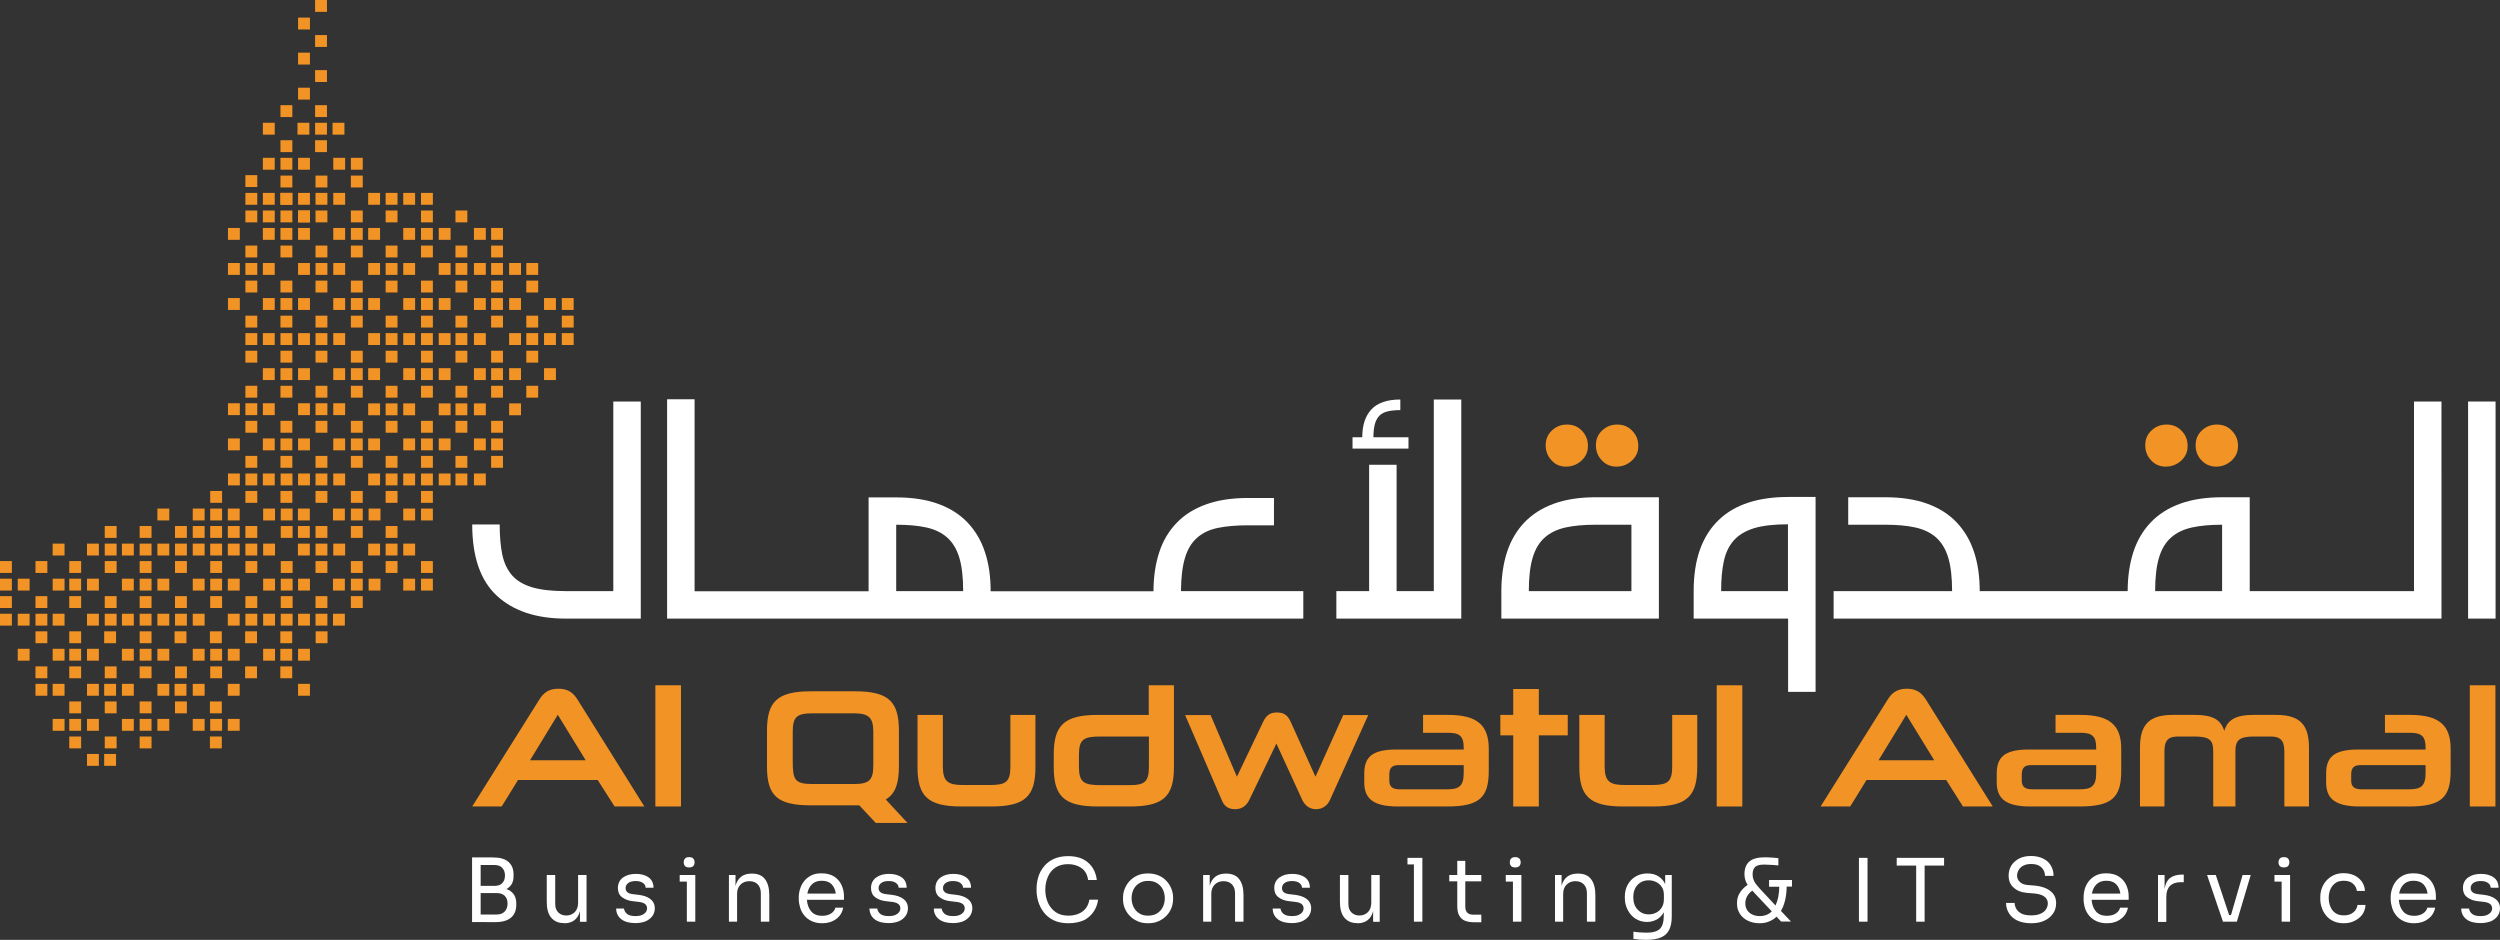 <svg xmlns="http://www.w3.org/2000/svg" xmlns:xlink="http://www.w3.org/1999/xlink" id="Layer_1" x="0px" y="0px" viewBox="0 0 174.71 65.68" style="enable-background:new 0 0 174.71 65.68;" xml:space="preserve"><rect x="0" y="0" width="174.71" height="65.68" fill="#333333" stroke="none"/><style type="text/css">	.st0{fill:#F29325;}	.st1{fill:#FFFFFF;}</style><g>	<g>		<rect x="22.02" y="4.9" class="st0" width="0.83" height="0.83"></rect>		<rect x="22.02" y="2.45" class="st0" width="0.83" height="0.83"></rect>		<rect x="22.02" class="st0" width="0.83" height="0.83"></rect>		<g>			<g>				<rect x="22.02" y="7.35" class="st0" width="0.83" height="0.83"></rect>				<rect x="19.6" y="7.35" class="st0" width="0.83" height="0.83"></rect>			</g>		</g>		<rect x="20.83" y="6.13" class="st0" width="0.83" height="0.83"></rect>		<rect x="20.83" y="3.68" class="st0" width="0.83" height="0.83"></rect>		<rect x="20.83" y="1.23" class="st0" width="0.83" height="0.83"></rect>		<g>			<g>				<rect x="22.02" y="8.58" class="st0" width="0.83" height="0.83"></rect>				<g>					<rect x="23.24" y="8.58" class="st0" width="0.83" height="0.83"></rect>					<rect x="20.79" y="8.58" class="st0" width="0.83" height="0.83"></rect>					<rect x="18.37" y="8.58" class="st0" width="0.83" height="0.83"></rect>				</g>			</g>		</g>		<g>			<g>				<rect x="22.02" y="9.8" class="st0" width="0.83" height="0.83"></rect>				<rect x="19.6" y="9.8" class="st0" width="0.83" height="0.83"></rect>			</g>		</g>		<g>			<g>				<rect x="19.6" y="11.03" class="st0" width="0.83" height="0.83"></rect>				<rect x="20.83" y="11.03" class="st0" width="0.83" height="0.83"></rect>				<rect x="18.37" y="11.03" class="st0" width="0.83" height="0.83"></rect>				<rect x="24.52" y="11.03" class="st0" width="0.83" height="0.83"></rect>				<rect x="23.29" y="11.03" class="st0" width="0.83" height="0.83"></rect>			</g>		</g>		<g>			<g>				<rect x="19.6" y="17.16" class="st0" width="0.83" height="0.83"></rect>				<rect x="22.05" y="17.16" class="st0" width="0.83" height="0.83"></rect>				<rect x="24.52" y="17.16" class="st0" width="0.83" height="0.83"></rect>				<rect x="26.95" y="17.16" class="st0" width="0.83" height="0.83"></rect>				<rect x="29.42" y="17.16" class="st0" width="0.83" height="0.83"></rect>				<rect x="31.83" y="17.16" class="st0" width="0.83" height="0.83"></rect>				<rect x="34.32" y="17.16" class="st0" width="0.83" height="0.83"></rect>				<rect x="17.15" y="17.16" class="st0" width="0.83" height="0.83"></rect>			</g>		</g>		<g>			<g>				<rect x="15.93" y="20.83" class="st0" width="0.83" height="0.83"></rect>				<rect x="18.37" y="20.83" class="st0" width="0.83" height="0.83"></rect>				<rect x="19.6" y="20.83" class="st0" width="0.83" height="0.83"></rect>				<rect x="20.83" y="20.83" class="st0" width="0.83" height="0.83"></rect>				<rect x="23.29" y="20.83" class="st0" width="0.83" height="0.83"></rect>				<rect x="24.52" y="20.83" class="st0" width="0.83" height="0.83"></rect>				<rect x="25.73" y="20.83" class="st0" width="0.83" height="0.83"></rect>				<rect x="28.18" y="20.83" class="st0" width="0.83" height="0.83"></rect>				<rect x="29.42" y="20.83" class="st0" width="0.83" height="0.83"></rect>				<rect x="30.66" y="20.83" class="st0" width="0.83" height="0.83"></rect>				<rect x="33.12" y="20.83" class="st0" width="0.83" height="0.83"></rect>				<rect x="34.32" y="20.83" class="st0" width="0.83" height="0.83"></rect>				<rect x="35.58" y="20.83" class="st0" width="0.83" height="0.83"></rect>				<rect x="38.02" y="20.83" class="st0" width="0.83" height="0.83"></rect>				<rect x="39.26" y="20.83" class="st0" width="0.83" height="0.83"></rect>			</g>		</g>		<g>			<g>				<rect x="18.37" y="23.28" class="st0" width="0.83" height="0.83"></rect>				<rect x="17.15" y="23.28" class="st0" width="0.83" height="0.83"></rect>				<rect x="19.6" y="23.28" class="st0" width="0.83" height="0.83"></rect>				<rect x="20.83" y="23.28" class="st0" width="0.83" height="0.83"></rect>				<rect x="23.29" y="23.28" class="st0" width="0.83" height="0.83"></rect>				<rect x="22.05" y="23.28" class="st0" width="0.83" height="0.83"></rect>				<rect x="25.73" y="23.28" class="st0" width="0.83" height="0.83"></rect>				<rect x="28.18" y="23.28" class="st0" width="0.83" height="0.83"></rect>				<rect x="26.95" y="23.28" class="st0" width="0.83" height="0.83"></rect>				<rect x="29.42" y="23.28" class="st0" width="0.83" height="0.83"></rect>				<rect x="30.66" y="23.28" class="st0" width="0.83" height="0.83"></rect>				<rect x="33.12" y="23.28" class="st0" width="0.83" height="0.83"></rect>				<rect x="31.83" y="23.28" class="st0" width="0.83" height="0.83"></rect>				<rect x="35.58" y="23.28" class="st0" width="0.83" height="0.83"></rect>				<rect x="38.02" y="23.28" class="st0" width="0.83" height="0.83"></rect>				<rect x="36.78" y="23.28" class="st0" width="0.83" height="0.83"></rect>				<rect x="39.26" y="23.28" class="st0" width="0.83" height="0.83"></rect>			</g>		</g>		<g>			<g>				<rect x="18.37" y="28.18" class="st0" width="0.83" height="0.83"></rect>				<rect x="17.15" y="28.18" class="st0" width="0.83" height="0.83"></rect>				<rect x="15.93" y="28.18" class="st0" width="0.83" height="0.83"></rect>				<rect x="20.83" y="28.18" class="st0" width="0.83" height="0.83"></rect>				<rect x="23.29" y="28.18" class="st0" width="0.83" height="0.83"></rect>				<rect x="22.05" y="28.18" class="st0" width="0.83" height="0.83"></rect>				<rect x="25.73" y="28.19" class="st0" width="0.83" height="0.83"></rect>				<rect x="28.18" y="28.19" class="st0" width="0.83" height="0.83"></rect>				<rect x="26.95" y="28.19" class="st0" width="0.83" height="0.83"></rect>				<rect x="30.66" y="28.19" class="st0" width="0.83" height="0.83"></rect>				<rect x="33.12" y="28.19" class="st0" width="0.83" height="0.83"></rect>				<rect x="31.83" y="28.19" class="st0" width="0.83" height="0.83"></rect>				<rect x="35.58" y="28.19" class="st0" width="0.83" height="0.83"></rect>			</g>		</g>		<g>			<g>				<rect x="13.47" y="35.54" class="st0" width="0.83" height="0.83"></rect>				<rect x="11" y="35.54" class="st0" width="0.83" height="0.83"></rect>				<rect x="15.92" y="35.54" class="st0" width="0.83" height="0.83"></rect>				<rect x="14.69" y="35.54" class="st0" width="0.83" height="0.83"></rect>				<rect x="18.39" y="35.54" class="st0" width="0.83" height="0.83"></rect>				<rect x="20.82" y="35.54" class="st0" width="0.83" height="0.83"></rect>				<rect x="19.62" y="35.54" class="st0" width="0.83" height="0.83"></rect>				<rect x="23.27" y="35.54" class="st0" width="0.83" height="0.83"></rect>				<rect x="25.76" y="35.54" class="st0" width="0.83" height="0.83"></rect>				<rect x="24.52" y="35.54" class="st0" width="0.83" height="0.83"></rect>				<rect x="29.42" y="35.54" class="st0" width="0.83" height="0.83"></rect>				<rect x="28.18" y="35.54" class="st0" width="0.83" height="0.83"></rect>			</g>		</g>		<g>			<g>				<rect x="29.42" y="39.21" class="st0" width="0.83" height="0.83"></rect>				<rect x="26.95" y="39.21" class="st0" width="0.83" height="0.83"></rect>				<rect x="24.52" y="39.21" class="st0" width="0.83" height="0.83"></rect>				<rect x="22.05" y="39.21" class="st0" width="0.83" height="0.83"></rect>				<rect x="19.62" y="39.21" class="st0" width="0.83" height="0.83"></rect>				<rect x="17.15" y="39.21" class="st0" width="0.83" height="0.83"></rect>				<rect x="14.69" y="39.21" class="st0" width="0.83" height="0.83"></rect>				<rect x="12.23" y="39.21" class="st0" width="0.83" height="0.83"></rect>				<rect x="9.76" y="39.21" class="st0" width="0.83" height="0.83"></rect>				<rect x="7.32" y="39.21" class="st0" width="0.83" height="0.83"></rect>				<rect x="4.84" y="39.21" class="st0" width="0.83" height="0.83"></rect>				<rect x="2.48" y="39.21" class="st0" width="0.83" height="0.83"></rect>				<rect y="39.21" class="st0" width="0.83" height="0.83"></rect>			</g>		</g>		<g>			<g>				<rect x="24.52" y="41.66" class="st0" width="0.83" height="0.83"></rect>				<rect x="22.05" y="41.66" class="st0" width="0.83" height="0.83"></rect>				<rect x="19.62" y="41.66" class="st0" width="0.83" height="0.83"></rect>				<rect y="41.66" class="st0" width="0.83" height="0.83"></rect>				<rect x="2.48" y="41.66" class="st0" width="0.83" height="0.83"></rect>				<rect x="4.84" y="41.66" class="st0" width="0.83" height="0.83"></rect>				<rect x="7.32" y="41.66" class="st0" width="0.83" height="0.83"></rect>				<rect x="9.76" y="41.66" class="st0" width="0.83" height="0.83"></rect>				<rect x="12.23" y="41.66" class="st0" width="0.83" height="0.83"></rect>				<rect x="14.69" y="41.66" class="st0" width="0.83" height="0.83"></rect>				<rect x="17.15" y="41.66" class="st0" width="0.83" height="0.83"></rect>			</g>		</g>		<g>			<g>				<rect x="6.08" y="52.69" class="st0" width="0.83" height="0.83"></rect>				<rect x="7.28" y="52.69" class="st0" width="0.83" height="0.83"></rect>			</g>		</g>		<g>			<g>				<rect x="4.84" y="51.47" class="st0" width="0.83" height="0.83"></rect>				<rect x="7.32" y="51.47" class="st0" width="0.83" height="0.83"></rect>				<rect x="9.76" y="51.47" class="st0" width="0.83" height="0.83"></rect>				<rect x="14.67" y="51.47" class="st0" width="0.83" height="0.83"></rect>			</g>		</g>		<g>			<g>				<rect x="3.68" y="50.24" class="st0" width="0.83" height="0.83"></rect>				<rect x="4.84" y="50.24" class="st0" width="0.83" height="0.83"></rect>				<rect x="6.08" y="50.24" class="st0" width="0.83" height="0.83"></rect>				<rect x="8.52" y="50.24" class="st0" width="0.83" height="0.83"></rect>				<rect x="9.76" y="50.24" class="st0" width="0.83" height="0.83"></rect>				<rect x="11" y="50.24" class="st0" width="0.83" height="0.83"></rect>				<rect x="13.47" y="50.24" class="st0" width="0.83" height="0.83"></rect>				<rect x="14.69" y="50.24" class="st0" width="0.83" height="0.83"></rect>				<rect x="15.92" y="50.24" class="st0" width="0.83" height="0.83"></rect>			</g>		</g>		<g>			<g>				<rect x="4.84" y="49.02" class="st0" width="0.83" height="0.83"></rect>				<rect x="7.32" y="49.02" class="st0" width="0.83" height="0.83"></rect>				<rect x="9.76" y="49.02" class="st0" width="0.83" height="0.83"></rect>				<rect x="12.23" y="49.02" class="st0" width="0.83" height="0.83"></rect>				<rect x="14.67" y="49.02" class="st0" width="0.83" height="0.83"></rect>			</g>		</g>		<g>			<g>				<rect x="2.48" y="47.79" class="st0" width="0.83" height="0.83"></rect>				<rect x="3.68" y="47.79" class="st0" width="0.83" height="0.83"></rect>				<rect x="6.08" y="47.79" class="st0" width="0.83" height="0.83"></rect>				<rect x="7.28" y="47.79" class="st0" width="0.83" height="0.83"></rect>				<rect x="8.52" y="47.79" class="st0" width="0.83" height="0.83"></rect>				<rect x="11" y="47.79" class="st0" width="0.83" height="0.83"></rect>				<rect x="12.2" y="47.79" class="st0" width="0.83" height="0.83"></rect>				<rect x="13.47" y="47.79" class="st0" width="0.83" height="0.83"></rect>				<rect x="15.92" y="47.79" class="st0" width="0.83" height="0.83"></rect>				<rect x="20.83" y="47.79" class="st0" width="0.83" height="0.83"></rect>			</g>		</g>		<g>			<g>				<rect x="2.48" y="46.57" class="st0" width="0.83" height="0.83"></rect>				<rect x="4.84" y="46.57" class="st0" width="0.83" height="0.83"></rect>				<rect x="7.32" y="46.57" class="st0" width="0.83" height="0.83"></rect>				<rect x="9.76" y="46.57" class="st0" width="0.83" height="0.83"></rect>				<rect x="12.23" y="46.57" class="st0" width="0.83" height="0.83"></rect>				<rect x="14.69" y="46.57" class="st0" width="0.83" height="0.83"></rect>				<rect x="17.13" y="46.57" class="st0" width="0.83" height="0.83"></rect>				<rect x="19.59" y="46.57" class="st0" width="0.83" height="0.83"></rect>			</g>		</g>		<g>			<g>				<rect x="1.24" y="45.34" class="st0" width="0.83" height="0.83"></rect>				<rect x="3.68" y="45.34" class="st0" width="0.83" height="0.83"></rect>				<rect x="4.84" y="45.34" class="st0" width="0.83" height="0.83"></rect>				<rect x="6.08" y="45.34" class="st0" width="0.83" height="0.83"></rect>				<rect x="8.52" y="45.34" class="st0" width="0.83" height="0.83"></rect>				<rect x="9.76" y="45.34" class="st0" width="0.83" height="0.83"></rect>				<rect x="11" y="45.34" class="st0" width="0.83" height="0.83"></rect>				<rect x="13.47" y="45.34" class="st0" width="0.83" height="0.83"></rect>				<rect x="14.69" y="45.34" class="st0" width="0.83" height="0.83"></rect>				<rect x="15.92" y="45.34" class="st0" width="0.83" height="0.83"></rect>				<rect x="18.39" y="45.34" class="st0" width="0.83" height="0.83"></rect>				<rect x="19.59" y="45.34" class="st0" width="0.83" height="0.83"></rect>				<rect x="20.83" y="45.34" class="st0" width="0.83" height="0.83"></rect>			</g>		</g>		<g>			<g>				<rect x="22.06" y="44.12" class="st0" width="0.83" height="0.83"></rect>				<rect x="2.48" y="44.12" class="st0" width="0.83" height="0.83"></rect>				<rect x="4.84" y="44.12" class="st0" width="0.83" height="0.83"></rect>				<rect x="7.28" y="44.12" class="st0" width="0.83" height="0.83"></rect>				<rect x="9.76" y="44.12" class="st0" width="0.83" height="0.83"></rect>				<rect x="12.2" y="44.12" class="st0" width="0.83" height="0.83"></rect>				<rect x="14.67" y="44.12" class="st0" width="0.83" height="0.83"></rect>				<rect x="17.13" y="44.12" class="st0" width="0.83" height="0.83"></rect>				<rect x="19.59" y="44.12" class="st0" width="0.83" height="0.83"></rect>			</g>		</g>		<g>			<g>				<rect y="42.89" class="st0" width="0.83" height="0.83"></rect>				<rect x="1.24" y="42.89" class="st0" width="0.83" height="0.83"></rect>				<rect x="2.48" y="42.89" class="st0" width="0.83" height="0.83"></rect>				<rect x="3.68" y="42.89" class="st0" width="0.83" height="0.83"></rect>				<rect x="6.08" y="42.89" class="st0" width="0.83" height="0.83"></rect>				<rect x="7.32" y="42.89" class="st0" width="0.83" height="0.83"></rect>				<rect x="8.52" y="42.89" class="st0" width="0.83" height="0.83"></rect>				<rect x="9.76" y="42.89" class="st0" width="0.83" height="0.83"></rect>				<rect x="11" y="42.89" class="st0" width="0.83" height="0.83"></rect>				<rect x="12.23" y="42.89" class="st0" width="0.83" height="0.83"></rect>				<rect x="13.47" y="42.89" class="st0" width="0.83" height="0.83"></rect>				<rect x="15.92" y="42.89" class="st0" width="0.83" height="0.83"></rect>				<rect x="18.39" y="42.89" class="st0" width="0.83" height="0.83"></rect>				<rect x="17.15" y="42.89" class="st0" width="0.83" height="0.83"></rect>				<rect x="19.62" y="42.89" class="st0" width="0.83" height="0.83"></rect>				<rect x="20.83" y="42.89" class="st0" width="0.83" height="0.83"></rect>				<rect x="22.05" y="42.89" class="st0" width="0.83" height="0.83"></rect>				<rect x="23.27" y="42.89" class="st0" width="0.83" height="0.83"></rect>			</g>		</g>		<g>			<g>				<rect y="40.44" class="st0" width="0.83" height="0.83"></rect>				<rect x="1.24" y="40.44" class="st0" width="0.83" height="0.83"></rect>				<rect x="3.68" y="40.44" class="st0" width="0.83" height="0.83"></rect>				<rect x="4.84" y="40.44" class="st0" width="0.83" height="0.83"></rect>				<rect x="6.08" y="40.44" class="st0" width="0.83" height="0.83"></rect>				<rect x="8.52" y="40.44" class="st0" width="0.83" height="0.83"></rect>				<rect x="9.76" y="40.44" class="st0" width="0.83" height="0.83"></rect>				<rect x="11" y="40.44" class="st0" width="0.83" height="0.83"></rect>				<rect x="13.47" y="40.44" class="st0" width="0.83" height="0.83"></rect>				<rect x="14.69" y="40.44" class="st0" width="0.83" height="0.83"></rect>				<rect x="15.92" y="40.44" class="st0" width="0.83" height="0.83"></rect>				<rect x="18.39" y="40.44" class="st0" width="0.83" height="0.83"></rect>				<rect x="19.62" y="40.44" class="st0" width="0.83" height="0.83"></rect>				<rect x="20.83" y="40.44" class="st0" width="0.83" height="0.83"></rect>				<rect x="23.27" y="40.44" class="st0" width="0.83" height="0.83"></rect>				<rect x="24.52" y="40.44" class="st0" width="0.83" height="0.83"></rect>				<rect x="25.76" y="40.44" class="st0" width="0.83" height="0.83"></rect>				<rect x="28.18" y="40.44" class="st0" width="0.83" height="0.83"></rect>				<rect x="29.42" y="40.44" class="st0" width="0.83" height="0.83"></rect>			</g>		</g>		<g>			<g>				<rect x="15.92" y="37.99" class="st0" width="0.83" height="0.83"></rect>				<rect x="17.15" y="37.99" class="st0" width="0.83" height="0.83"></rect>				<rect x="18.39" y="37.99" class="st0" width="0.83" height="0.83"></rect>				<rect x="20.82" y="37.99" class="st0" width="0.83" height="0.83"></rect>				<rect x="22.05" y="37.99" class="st0" width="0.83" height="0.83"></rect>				<rect x="23.29" y="37.99" class="st0" width="0.83" height="0.83"></rect>				<rect x="25.73" y="37.99" class="st0" width="0.83" height="0.83"></rect>				<rect x="26.95" y="37.99" class="st0" width="0.83" height="0.83"></rect>				<rect x="28.18" y="37.99" class="st0" width="0.83" height="0.83"></rect>				<rect x="14.69" y="37.99" class="st0" width="0.83" height="0.83"></rect>				<rect x="13.47" y="37.99" class="st0" width="0.83" height="0.83"></rect>				<rect x="12.23" y="37.99" class="st0" width="0.83" height="0.83"></rect>				<rect x="11" y="37.99" class="st0" width="0.83" height="0.83"></rect>				<rect x="9.76" y="37.99" class="st0" width="0.83" height="0.83"></rect>				<rect x="8.52" y="37.99" class="st0" width="0.83" height="0.83"></rect>				<rect x="7.32" y="37.99" class="st0" width="0.83" height="0.83"></rect>				<rect x="6.08" y="37.99" class="st0" width="0.83" height="0.83"></rect>				<rect x="3.68" y="37.99" class="st0" width="0.83" height="0.83"></rect>			</g>		</g>		<g>			<g>				<rect x="13.47" y="36.76" class="st0" width="0.83" height="0.83"></rect>				<rect x="12.23" y="36.76" class="st0" width="0.83" height="0.83"></rect>				<rect x="9.76" y="36.76" class="st0" width="0.83" height="0.83"></rect>				<rect x="7.32" y="36.76" class="st0" width="0.83" height="0.83"></rect>				<rect x="15.92" y="36.76" class="st0" width="0.83" height="0.83"></rect>				<rect x="14.69" y="36.76" class="st0" width="0.83" height="0.83"></rect>				<rect x="17.15" y="36.76" class="st0" width="0.83" height="0.83"></rect>				<rect x="20.82" y="36.76" class="st0" width="0.83" height="0.83"></rect>				<rect x="19.62" y="36.76" class="st0" width="0.83" height="0.83"></rect>				<rect x="22.05" y="36.76" class="st0" width="0.83" height="0.83"></rect>				<rect x="26.95" y="36.76" class="st0" width="0.83" height="0.83"></rect>				<rect x="24.52" y="36.76" class="st0" width="0.83" height="0.83"></rect>			</g>		</g>		<g>			<g>				<rect x="18.37" y="30.64" class="st0" width="0.83" height="0.83"></rect>				<rect x="15.93" y="30.64" class="st0" width="0.83" height="0.83"></rect>				<rect x="20.83" y="30.64" class="st0" width="0.83" height="0.83"></rect>				<rect x="19.6" y="30.64" class="st0" width="0.83" height="0.83"></rect>				<rect x="23.29" y="30.64" class="st0" width="0.83" height="0.83"></rect>				<rect x="25.73" y="30.64" class="st0" width="0.83" height="0.83"></rect>				<rect x="24.52" y="30.64" class="st0" width="0.83" height="0.83"></rect>				<rect x="28.18" y="30.64" class="st0" width="0.83" height="0.83"></rect>				<rect x="30.66" y="30.64" class="st0" width="0.83" height="0.83"></rect>				<rect x="29.42" y="30.64" class="st0" width="0.83" height="0.83"></rect>				<rect x="33.12" y="30.64" class="st0" width="0.83" height="0.83"></rect>				<rect x="34.32" y="30.64" class="st0" width="0.83" height="0.83"></rect>			</g>		</g>		<g>			<g>				<rect x="17.15" y="19.61" class="st0" width="0.83" height="0.83"></rect>				<rect x="19.6" y="19.61" class="st0" width="0.83" height="0.83"></rect>				<rect x="22.05" y="19.61" class="st0" width="0.83" height="0.83"></rect>				<rect x="24.52" y="19.61" class="st0" width="0.83" height="0.83"></rect>				<rect x="26.95" y="19.61" class="st0" width="0.83" height="0.83"></rect>				<rect x="29.42" y="19.61" class="st0" width="0.83" height="0.83"></rect>				<rect x="31.83" y="19.61" class="st0" width="0.83" height="0.83"></rect>				<rect x="34.32" y="19.61" class="st0" width="0.83" height="0.83"></rect>				<rect x="36.78" y="19.61" class="st0" width="0.83" height="0.83"></rect>			</g>		</g>		<g>			<g>				<rect x="39.26" y="22.06" class="st0" width="0.83" height="0.83"></rect>				<rect x="19.6" y="22.06" class="st0" width="0.83" height="0.83"></rect>				<rect x="17.15" y="22.06" class="st0" width="0.83" height="0.83"></rect>				<rect x="22.05" y="22.06" class="st0" width="0.83" height="0.83"></rect>				<rect x="24.52" y="22.06" class="st0" width="0.83" height="0.83"></rect>				<rect x="26.95" y="22.06" class="st0" width="0.83" height="0.83"></rect>				<rect x="29.42" y="22.06" class="st0" width="0.83" height="0.83"></rect>				<rect x="31.83" y="22.06" class="st0" width="0.83" height="0.83"></rect>				<rect x="34.32" y="22.06" class="st0" width="0.83" height="0.83"></rect>				<rect x="36.78" y="22.06" class="st0" width="0.83" height="0.83"></rect>			</g>		</g>		<g>			<g>				<rect x="19.6" y="24.51" class="st0" width="0.83" height="0.83"></rect>				<rect x="17.15" y="24.51" class="st0" width="0.83" height="0.83"></rect>				<rect x="22.05" y="24.51" class="st0" width="0.83" height="0.83"></rect>				<rect x="24.52" y="24.51" class="st0" width="0.83" height="0.83"></rect>				<rect x="26.95" y="24.51" class="st0" width="0.83" height="0.83"></rect>				<rect x="29.42" y="24.51" class="st0" width="0.83" height="0.83"></rect>				<rect x="31.83" y="24.51" class="st0" width="0.83" height="0.83"></rect>				<rect x="34.32" y="24.51" class="st0" width="0.83" height="0.83"></rect>				<rect x="36.78" y="24.51" class="st0" width="0.83" height="0.83"></rect>			</g>		</g>		<g>			<g>				<rect x="18.37" y="25.73" class="st0" width="0.83" height="0.83"></rect>				<rect x="19.6" y="25.73" class="st0" width="0.83" height="0.83"></rect>				<rect x="20.83" y="25.73" class="st0" width="0.83" height="0.83"></rect>				<rect x="23.29" y="25.73" class="st0" width="0.83" height="0.83"></rect>				<rect x="25.73" y="25.73" class="st0" width="0.83" height="0.83"></rect>				<rect x="28.18" y="25.73" class="st0" width="0.83" height="0.83"></rect>				<rect x="29.42" y="25.73" class="st0" width="0.83" height="0.83"></rect>				<rect x="30.66" y="25.73" class="st0" width="0.83" height="0.83"></rect>				<rect x="33.12" y="25.73" class="st0" width="0.83" height="0.83"></rect>				<rect x="35.58" y="25.73" class="st0" width="0.83" height="0.83"></rect>				<rect x="38.02" y="25.73" class="st0" width="0.83" height="0.83"></rect>				<rect x="24.52" y="25.73" class="st0" width="0.83" height="0.83"></rect>				<rect x="34.32" y="25.73" class="st0" width="0.83" height="0.83"></rect>			</g>		</g>		<g>			<g>				<rect x="19.6" y="29.41" class="st0" width="0.83" height="0.83"></rect>				<rect x="17.15" y="29.41" class="st0" width="0.83" height="0.83"></rect>				<rect x="22.05" y="29.41" class="st0" width="0.83" height="0.83"></rect>				<rect x="24.52" y="29.41" class="st0" width="0.83" height="0.83"></rect>				<rect x="26.95" y="29.41" class="st0" width="0.83" height="0.83"></rect>				<rect x="29.42" y="29.41" class="st0" width="0.83" height="0.83"></rect>				<rect x="31.83" y="29.41" class="st0" width="0.83" height="0.83"></rect>				<rect x="34.32" y="29.41" class="st0" width="0.83" height="0.83"></rect>			</g>		</g>		<g>			<g>				<rect x="19.6" y="31.86" class="st0" width="0.83" height="0.83"></rect>				<rect x="17.15" y="31.86" class="st0" width="0.83" height="0.83"></rect>				<rect x="22.05" y="31.86" class="st0" width="0.83" height="0.83"></rect>				<rect x="24.52" y="31.86" class="st0" width="0.83" height="0.83"></rect>				<rect x="26.95" y="31.86" class="st0" width="0.83" height="0.83"></rect>				<rect x="29.42" y="31.86" class="st0" width="0.83" height="0.83"></rect>				<rect x="31.83" y="31.86" class="st0" width="0.83" height="0.83"></rect>				<rect x="34.32" y="31.86" class="st0" width="0.83" height="0.83"></rect>			</g>		</g>		<g>			<g>				<rect x="19.6" y="34.31" class="st0" width="0.83" height="0.83"></rect>				<rect x="17.15" y="34.31" class="st0" width="0.83" height="0.83"></rect>				<rect x="14.69" y="34.31" class="st0" width="0.83" height="0.83"></rect>				<rect x="22.05" y="34.31" class="st0" width="0.83" height="0.83"></rect>				<rect x="24.52" y="34.31" class="st0" width="0.83" height="0.83"></rect>				<rect x="26.95" y="34.31" class="st0" width="0.83" height="0.83"></rect>				<rect x="29.42" y="34.31" class="st0" width="0.83" height="0.83"></rect>			</g>		</g>		<g>			<g>				<rect x="18.37" y="33.09" class="st0" width="0.83" height="0.83"></rect>				<rect x="17.15" y="33.09" class="st0" width="0.83" height="0.83"></rect>				<rect x="15.93" y="33.09" class="st0" width="0.83" height="0.83"></rect>				<rect x="20.83" y="33.09" class="st0" width="0.83" height="0.83"></rect>				<rect x="19.61" y="33.09" class="st0" width="0.83" height="0.83"></rect>				<rect x="23.29" y="33.09" class="st0" width="0.83" height="0.83"></rect>				<rect x="22.05" y="33.09" class="st0" width="0.83" height="0.83"></rect>				<rect x="25.73" y="33.09" class="st0" width="0.83" height="0.83"></rect>				<rect x="28.18" y="33.09" class="st0" width="0.83" height="0.83"></rect>				<rect x="26.95" y="33.09" class="st0" width="0.83" height="0.83"></rect>				<rect x="30.66" y="33.09" class="st0" width="0.83" height="0.83"></rect>				<rect x="33.12" y="33.09" class="st0" width="0.83" height="0.83"></rect>				<rect x="31.83" y="33.09" class="st0" width="0.83" height="0.83"></rect>				<rect x="29.42" y="33.09" class="st0" width="0.83" height="0.83"></rect>			</g>		</g>		<g>			<g>				<rect x="19.6" y="26.96" class="st0" width="0.83" height="0.83"></rect>				<rect x="17.15" y="26.96" class="st0" width="0.83" height="0.83"></rect>				<rect x="22.05" y="26.96" class="st0" width="0.83" height="0.83"></rect>				<rect x="24.52" y="26.96" class="st0" width="0.83" height="0.83"></rect>				<rect x="26.95" y="26.96" class="st0" width="0.83" height="0.83"></rect>				<rect x="29.42" y="26.96" class="st0" width="0.83" height="0.83"></rect>				<rect x="31.83" y="26.96" class="st0" width="0.83" height="0.83"></rect>				<rect x="34.32" y="26.96" class="st0" width="0.83" height="0.83"></rect>				<rect x="36.78" y="26.96" class="st0" width="0.83" height="0.83"></rect>			</g>		</g>		<g>			<g>				<rect x="15.93" y="18.38" class="st0" width="0.83" height="0.83"></rect>				<rect x="17.15" y="18.38" class="st0" width="0.83" height="0.83"></rect>				<rect x="18.37" y="18.38" class="st0" width="0.83" height="0.83"></rect>				<rect x="20.83" y="18.38" class="st0" width="0.83" height="0.83"></rect>				<rect x="22.05" y="18.38" class="st0" width="0.83" height="0.83"></rect>				<rect x="23.29" y="18.38" class="st0" width="0.83" height="0.83"></rect>				<rect x="25.73" y="18.38" class="st0" width="0.83" height="0.83"></rect>				<rect x="26.95" y="18.38" class="st0" width="0.83" height="0.83"></rect>				<rect x="28.18" y="18.38" class="st0" width="0.83" height="0.83"></rect>				<rect x="30.66" y="18.38" class="st0" width="0.83" height="0.83"></rect>				<rect x="31.83" y="18.38" class="st0" width="0.83" height="0.83"></rect>				<rect x="33.12" y="18.38" class="st0" width="0.83" height="0.83"></rect>				<rect x="34.32" y="18.38" class="st0" width="0.83" height="0.83"></rect>				<rect x="35.58" y="18.38" class="st0" width="0.83" height="0.83"></rect>				<rect x="36.78" y="18.38" class="st0" width="0.83" height="0.83"></rect>			</g>		</g>		<g>			<g>				<rect x="19.6" y="15.93" class="st0" width="0.83" height="0.83"></rect>				<rect x="18.37" y="15.93" class="st0" width="0.83" height="0.83"></rect>				<rect x="20.83" y="15.93" class="st0" width="0.83" height="0.83"></rect>				<rect x="23.29" y="15.93" class="st0" width="0.83" height="0.83"></rect>				<rect x="24.52" y="15.93" class="st0" width="0.83" height="0.83"></rect>				<rect x="25.73" y="15.93" class="st0" width="0.83" height="0.83"></rect>				<rect x="28.18" y="15.93" class="st0" width="0.83" height="0.83"></rect>				<rect x="29.42" y="15.93" class="st0" width="0.83" height="0.83"></rect>				<rect x="30.66" y="15.93" class="st0" width="0.83" height="0.83"></rect>				<rect x="33.12" y="15.93" class="st0" width="0.83" height="0.83"></rect>				<rect x="34.32" y="15.93" class="st0" width="0.83" height="0.83"></rect>				<rect x="15.93" y="15.93" class="st0" width="0.83" height="0.83"></rect>			</g>		</g>		<g>			<g>				<rect x="19.6" y="14.71" class="st0" width="0.83" height="0.83"></rect>				<rect x="20.83" y="14.71" class="st0" width="0.83" height="0.83"></rect>				<rect x="18.37" y="14.71" class="st0" width="0.83" height="0.83"></rect>				<rect x="20.83" y="14.71" class="st0" width="0.83" height="0.83"></rect>				<rect x="26.95" y="14.71" class="st0" width="0.83" height="0.83"></rect>				<rect x="24.52" y="14.71" class="st0" width="0.83" height="0.83"></rect>				<rect x="22.05" y="14.71" class="st0" width="0.83" height="0.83"></rect>				<rect x="29.42" y="14.71" class="st0" width="0.83" height="0.83"></rect>				<rect x="31.83" y="14.71" class="st0" width="0.83" height="0.83"></rect>				<rect x="17.15" y="14.71" class="st0" width="0.83" height="0.83"></rect>			</g>		</g>		<g>			<g>				<rect x="19.6" y="13.48" class="st0" width="0.83" height="0.83"></rect>				<rect x="20.83" y="13.48" class="st0" width="0.83" height="0.83"></rect>				<rect x="22.05" y="13.48" class="st0" width="0.83" height="0.83"></rect>				<rect x="23.29" y="13.48" class="st0" width="0.83" height="0.83"></rect>				<rect x="19.6" y="13.48" class="st0" width="0.83" height="0.83"></rect>				<rect x="26.95" y="13.48" class="st0" width="0.83" height="0.83"></rect>				<rect x="28.18" y="13.48" class="st0" width="0.83" height="0.83"></rect>				<rect x="29.42" y="13.48" class="st0" width="0.83" height="0.83"></rect>				<rect x="25.73" y="13.48" class="st0" width="0.83" height="0.83"></rect>				<rect x="17.15" y="13.48" class="st0" width="0.83" height="0.83"></rect>				<rect x="18.37" y="13.48" class="st0" width="0.83" height="0.83"></rect>			</g>		</g>		<g>			<g>				<rect x="19.6" y="12.27" class="st0" width="0.83" height="0.83"></rect>				<rect x="24.52" y="12.27" class="st0" width="0.83" height="0.83"></rect>				<rect x="22.05" y="12.27" class="st0" width="0.83" height="0.83"></rect>				<g>					<g>						<rect x="17.15" y="12.24" class="st0" width="0.83" height="0.83"></rect>					</g>				</g>			</g>		</g>	</g>	<path class="st0" d="M109.44,32.61c0.41,0,0.77-0.14,1.07-0.41c0.3-0.27,0.46-0.61,0.46-1.01c0.01-0.41-0.12-0.76-0.39-1.06   c-0.27-0.3-0.61-0.45-1.03-0.46c-0.42-0.01-0.77,0.12-1.07,0.39c-0.3,0.27-0.46,0.61-0.46,1.03c-0.01,0.41,0.12,0.77,0.4,1.07   C108.68,32.46,109.02,32.61,109.44,32.61z"></path>	<path class="st0" d="M112.96,32.61c0.41,0,0.77-0.14,1.07-0.41c0.3-0.27,0.46-0.61,0.46-1.01c0.01-0.41-0.12-0.76-0.4-1.06   c-0.27-0.3-0.61-0.45-1.03-0.46c-0.42-0.01-0.77,0.12-1.07,0.39c-0.3,0.27-0.46,0.61-0.46,1.03c-0.01,0.41,0.12,0.77,0.4,1.07   C112.2,32.46,112.55,32.61,112.96,32.61z"></path>	<path class="st0" d="M154.87,32.61c0.41,0,0.77-0.14,1.07-0.41c0.3-0.27,0.46-0.61,0.46-1.01c0.01-0.41-0.12-0.76-0.4-1.06   c-0.27-0.3-0.61-0.45-1.03-0.46c-0.41-0.01-0.77,0.12-1.07,0.39c-0.3,0.27-0.46,0.61-0.46,1.03c-0.01,0.41,0.12,0.77,0.4,1.07   C154.12,32.46,154.46,32.61,154.87,32.61z"></path>	<path class="st0" d="M151.35,32.61c0.41,0,0.77-0.14,1.07-0.41c0.3-0.27,0.46-0.61,0.46-1.01c0.01-0.41-0.12-0.76-0.4-1.06   c-0.27-0.3-0.61-0.45-1.03-0.46c-0.41-0.01-0.77,0.12-1.07,0.39c-0.3,0.27-0.46,0.61-0.46,1.03c-0.01,0.41,0.12,0.77,0.4,1.07   C150.59,32.46,150.93,32.61,151.35,32.61z"></path>	<g>		<path class="st1" d="M42.85,41.31h-3.32c-0.96,0-1.75-0.09-2.35-0.27c-0.6-0.18-1.07-0.46-1.4-0.84    c-0.33-0.38-0.56-0.87-0.68-1.45s-0.18-1.29-0.18-2.1h-1.92c0,2.27,0.58,3.93,1.73,4.99c1.15,1.06,2.75,1.59,4.8,1.59h5.25V28.06    h-1.92V41.31z"></path>		<path class="st1" d="M82.81,38.99c0.18-0.6,0.46-1.07,0.85-1.41c0.38-0.34,0.87-0.57,1.46-0.69c0.59-0.12,1.29-0.18,2.1-0.18h1.81    V34.8h-1.81c-1.13,0-2.11,0.15-2.94,0.45c-0.83,0.3-1.52,0.73-2.06,1.3c-0.54,0.56-0.95,1.25-1.21,2.05    c-0.26,0.8-0.4,1.71-0.4,2.72h-7.94h0h-3.44c0-1.02-0.13-1.94-0.4-2.74c-0.26-0.8-0.67-1.49-1.21-2.06    c-0.54-0.57-1.23-1.01-2.06-1.31c-0.83-0.3-1.81-0.45-2.94-0.45h-1.92v6.56H56.8h0h-8.26V27.9h-1.92v15.33H56.8h-2.12h16.81h1.18    h18.41v-1.92h-8.55C82.54,40.36,82.63,39.59,82.81,38.99z M62.63,41.31v-4.64c0.81,0,1.51,0.06,2.1,0.19    c0.59,0.13,1.07,0.36,1.46,0.7c0.38,0.34,0.67,0.81,0.85,1.41c0.18,0.6,0.27,1.38,0.27,2.34H62.63z"></path>		<path class="st1" d="M98.42,30.56h-2.44c0-0.39,0.04-0.71,0.11-0.96c0.08-0.25,0.19-0.44,0.34-0.58c0.15-0.13,0.34-0.23,0.58-0.28    c0.23-0.05,0.52-0.08,0.85-0.08v-0.74c-0.92,0-1.59,0.23-2.02,0.69c-0.43,0.46-0.64,1.11-0.64,1.95h-0.68v0.79h3.91V30.56z"></path>		<polygon class="st1" points="100.2,41.31 97.6,41.31 97.6,32.48 95.68,32.48 95.68,41.31 93.39,41.31 93.39,43.23 102.12,43.23     102.12,27.92 100.2,27.92   "></polygon>		<path class="st1" d="M108.59,35.2c-0.83,0.3-1.51,0.74-2.06,1.31c-0.54,0.57-0.95,1.26-1.21,2.06c-0.26,0.8-0.4,1.72-0.4,2.74    v1.92h11.01v-8.48h-4.41C110.4,34.75,109.42,34.9,108.59,35.2z M114.01,41.31h-7.17c0-0.96,0.09-1.74,0.27-2.34    c0.18-0.6,0.46-1.07,0.85-1.41c0.38-0.34,0.87-0.57,1.46-0.7c0.59-0.13,1.29-0.19,2.1-0.19h2.49V41.31z"></path>		<path class="st1" d="M122.2,35.12c-0.81,0.26-1.51,0.66-2.08,1.21c-0.57,0.54-1.01,1.23-1.31,2.05c-0.3,0.83-0.45,1.8-0.45,2.93    v1.92h6.6v5.12h1.92V34.73h-1.92C123.93,34.73,123.01,34.86,122.2,35.12z M124.96,41.31h-4.68c0-0.81,0.06-1.51,0.19-2.1    c0.13-0.59,0.36-1.07,0.7-1.45c0.34-0.38,0.81-0.66,1.42-0.85c0.61-0.18,1.4-0.27,2.36-0.27V41.31z"></path>		<path class="st1" d="M168.7,41.31h-9.22h0h-2.26v-6.56h-1.92c-1.13,0-2.11,0.15-2.94,0.45c-0.83,0.3-1.52,0.74-2.06,1.31    c-0.54,0.57-0.95,1.26-1.21,2.06c-0.26,0.8-0.4,1.72-0.4,2.74h-2.98h-5.46h-1.9c0-1.02-0.13-1.94-0.4-2.74    c-0.26-0.8-0.67-1.49-1.21-2.06c-0.54-0.57-1.23-1.01-2.06-1.31c-0.83-0.3-1.81-0.45-2.94-0.45h-2.58v1.92h2.58    c0.81,0,1.52,0.06,2.1,0.19c0.59,0.13,1.07,0.36,1.46,0.7c0.38,0.34,0.67,0.81,0.85,1.41c0.18,0.6,0.27,1.38,0.27,2.34h-8.28v1.92    h12.1h5.46h13.77h0h11.15V28.06h-1.92V41.31z M155.29,41.31h-4.68c0-0.96,0.09-1.74,0.27-2.34c0.18-0.6,0.46-1.07,0.85-1.41    c0.38-0.34,0.87-0.57,1.46-0.7c0.59-0.13,1.29-0.19,2.1-0.19V41.31z"></path>		<rect x="172.48" y="28.06" class="st1" width="1.92" height="15.17"></rect>	</g>	<g>		<g>			<g>				<g>					<path class="st1" d="M32.99,64.43v-4.51h1.45c0.49,0,0.85,0.1,1.09,0.31c0.24,0.21,0.36,0.5,0.36,0.89v0.09       c0,0.23-0.04,0.42-0.13,0.57c-0.09,0.15-0.21,0.26-0.37,0.35c0.21,0.07,0.38,0.19,0.5,0.35c0.12,0.16,0.19,0.38,0.19,0.65v0.09       c0,0.39-0.12,0.69-0.36,0.9c-0.24,0.21-0.6,0.32-1.09,0.32H32.99z M34.55,60.45h-0.96v1.46h0.96c0.25,0,0.44-0.07,0.56-0.2       c0.12-0.14,0.18-0.31,0.18-0.52c0-0.22-0.06-0.39-0.18-0.53C34.99,60.52,34.8,60.45,34.55,60.45z M34.71,62.41h-1.12v1.5h1.12       c0.24,0,0.43-0.07,0.56-0.21c0.13-0.14,0.2-0.32,0.2-0.55c0-0.23-0.06-0.41-0.2-0.55C35.14,62.48,34.96,62.41,34.71,62.41z"></path>				</g>			</g>			<g>				<g>					<path class="st1" d="M39.41,64.51c-0.39,0-0.68-0.13-0.89-0.38c-0.21-0.25-0.31-0.62-0.31-1.09v-1.89h0.59v2.01       c0,0.26,0.07,0.46,0.21,0.6c0.14,0.14,0.33,0.22,0.56,0.22c0.24,0,0.44-0.08,0.6-0.24c0.15-0.16,0.23-0.37,0.23-0.64v-1.95       h0.59v3.27h-0.46v-0.75c-0.07,0.28-0.2,0.49-0.38,0.63c-0.18,0.14-0.41,0.22-0.7,0.22H39.41z"></path>				</g>			</g>			<g>				<g>					<path class="st1" d="M44.41,64.51c-0.43,0-0.76-0.09-0.99-0.27c-0.23-0.18-0.36-0.43-0.36-0.75h0.55       c0.01,0.13,0.07,0.25,0.19,0.36c0.12,0.11,0.32,0.17,0.61,0.17c0.26,0,0.46-0.05,0.6-0.16c0.14-0.1,0.21-0.23,0.21-0.38       c0-0.13-0.05-0.24-0.15-0.31c-0.1-0.08-0.27-0.13-0.49-0.15l-0.35-0.04c-0.31-0.03-0.56-0.13-0.76-0.28       c-0.2-0.15-0.29-0.37-0.29-0.64c0-0.31,0.12-0.56,0.35-0.73c0.23-0.17,0.53-0.26,0.9-0.26c0.37,0,0.66,0.08,0.89,0.24       c0.23,0.16,0.35,0.41,0.35,0.73h-0.55c0-0.13-0.06-0.24-0.18-0.33c-0.12-0.09-0.29-0.14-0.52-0.14c-0.23,0-0.4,0.05-0.52,0.14       c-0.12,0.09-0.18,0.21-0.18,0.35c0,0.12,0.04,0.22,0.12,0.29c0.08,0.07,0.22,0.12,0.41,0.14l0.35,0.04       c0.35,0.04,0.63,0.13,0.84,0.29c0.21,0.16,0.32,0.38,0.32,0.66c0,0.2-0.06,0.38-0.17,0.54c-0.12,0.16-0.28,0.28-0.48,0.37       C44.91,64.46,44.68,64.51,44.41,64.51z"></path>				</g>			</g>			<g>				<g>					<path class="st1" d="M48,64.41v-2.8h-0.5v-0.46h1.09v3.26H48z M48.16,60.62c-0.13,0-0.23-0.03-0.29-0.1       c-0.06-0.07-0.09-0.16-0.09-0.26c0-0.11,0.03-0.19,0.09-0.26c0.06-0.07,0.16-0.1,0.29-0.1c0.13,0,0.23,0.03,0.29,0.1       c0.06,0.07,0.09,0.16,0.09,0.26c0,0.11-0.03,0.19-0.09,0.26C48.39,60.59,48.29,60.62,48.16,60.62z"></path>				</g>			</g>			<g>				<g>					<path class="st1" d="M50.94,64.41v-3.26h0.46v0.76c0.07-0.28,0.21-0.49,0.39-0.64c0.19-0.15,0.44-0.22,0.74-0.22h0.02       c0.41,0,0.72,0.13,0.91,0.39c0.2,0.26,0.3,0.63,0.3,1.11v1.86h-0.59v-1.99c0-0.25-0.07-0.46-0.21-0.61       c-0.14-0.15-0.34-0.23-0.59-0.23c-0.26,0-0.46,0.08-0.62,0.24c-0.16,0.16-0.24,0.37-0.24,0.64v1.95H50.94z"></path>				</g>			</g>			<g>				<g>					<path class="st1" d="M57.46,64.52c-0.28,0-0.53-0.05-0.74-0.15c-0.21-0.1-0.38-0.23-0.51-0.39c-0.13-0.16-0.23-0.34-0.29-0.54       c-0.06-0.2-0.1-0.4-0.1-0.61v-0.11c0-0.21,0.03-0.42,0.1-0.62c0.06-0.2,0.16-0.38,0.29-0.54c0.13-0.16,0.3-0.29,0.5-0.39       c0.2-0.1,0.44-0.14,0.71-0.14c0.35,0,0.65,0.08,0.88,0.23c0.23,0.15,0.4,0.35,0.51,0.59c0.11,0.24,0.17,0.5,0.17,0.77v0.26       h-2.59c0.02,0.32,0.12,0.59,0.29,0.8c0.17,0.21,0.43,0.32,0.78,0.32c0.26,0,0.47-0.06,0.63-0.17c0.16-0.11,0.26-0.25,0.29-0.4       h0.55c-0.07,0.34-0.23,0.6-0.49,0.79C58.17,64.42,57.85,64.52,57.46,64.52z M57.43,61.55c-0.29,0-0.52,0.08-0.69,0.25       c-0.17,0.17-0.27,0.38-0.32,0.65h1.99c-0.04-0.28-0.14-0.5-0.3-0.66C57.95,61.63,57.72,61.55,57.43,61.55z"></path>				</g>			</g>			<g>				<g>					<path class="st1" d="M62.11,64.51c-0.43,0-0.76-0.09-0.99-0.27c-0.23-0.18-0.35-0.43-0.36-0.75h0.55       c0.01,0.13,0.07,0.25,0.19,0.36c0.12,0.11,0.32,0.17,0.61,0.17c0.26,0,0.46-0.05,0.6-0.16c0.14-0.1,0.21-0.23,0.21-0.38       c0-0.13-0.05-0.24-0.15-0.31c-0.1-0.08-0.27-0.13-0.5-0.15l-0.35-0.04c-0.31-0.03-0.56-0.13-0.76-0.28       c-0.2-0.15-0.29-0.37-0.29-0.64c0-0.31,0.12-0.56,0.35-0.73c0.23-0.17,0.53-0.26,0.9-0.26c0.37,0,0.66,0.08,0.89,0.24       c0.23,0.16,0.35,0.41,0.35,0.73H62.8c0-0.13-0.06-0.24-0.18-0.33c-0.12-0.09-0.29-0.14-0.52-0.14c-0.23,0-0.4,0.05-0.52,0.14       c-0.12,0.09-0.18,0.21-0.18,0.35c0,0.12,0.04,0.22,0.13,0.29c0.08,0.07,0.22,0.12,0.41,0.14l0.35,0.04       c0.35,0.04,0.63,0.13,0.84,0.29c0.21,0.16,0.32,0.38,0.32,0.66c0,0.2-0.06,0.38-0.17,0.54c-0.12,0.16-0.28,0.28-0.48,0.37       C62.61,64.46,62.37,64.51,62.11,64.51z"></path>				</g>			</g>			<g>				<g>					<path class="st1" d="M66.61,64.51c-0.43,0-0.76-0.09-0.99-0.27c-0.23-0.18-0.36-0.43-0.36-0.75h0.55       c0.01,0.13,0.07,0.25,0.19,0.36c0.12,0.11,0.32,0.17,0.61,0.17c0.26,0,0.46-0.05,0.6-0.16c0.14-0.1,0.21-0.23,0.21-0.38       c0-0.13-0.05-0.24-0.15-0.31c-0.1-0.08-0.27-0.13-0.5-0.15l-0.35-0.04c-0.31-0.03-0.56-0.13-0.76-0.28       c-0.2-0.15-0.29-0.37-0.29-0.64c0-0.31,0.12-0.56,0.35-0.73c0.23-0.17,0.53-0.26,0.9-0.26c0.37,0,0.66,0.08,0.89,0.24       c0.23,0.16,0.35,0.41,0.35,0.73H67.3c0-0.13-0.06-0.24-0.18-0.33c-0.12-0.09-0.29-0.14-0.52-0.14c-0.23,0-0.4,0.05-0.52,0.14       c-0.12,0.09-0.18,0.21-0.18,0.35c0,0.12,0.04,0.22,0.13,0.29c0.08,0.07,0.22,0.12,0.41,0.14l0.35,0.04       c0.35,0.04,0.63,0.13,0.84,0.29c0.21,0.16,0.32,0.38,0.32,0.66c0,0.2-0.06,0.38-0.17,0.54c-0.12,0.16-0.28,0.28-0.48,0.37       C67.11,64.46,66.87,64.51,66.61,64.51z"></path>				</g>			</g>			<g>				<g>					<path class="st1" d="M74.67,64.52c-0.41,0-0.75-0.07-1.04-0.21c-0.29-0.14-0.52-0.33-0.69-0.56c-0.18-0.23-0.3-0.48-0.38-0.74       c-0.08-0.27-0.12-0.52-0.12-0.77V62.1c0-0.27,0.04-0.54,0.12-0.81c0.08-0.27,0.21-0.51,0.39-0.73c0.17-0.22,0.4-0.4,0.68-0.53       c0.28-0.13,0.62-0.2,1.01-0.2c0.6,0,1.06,0.15,1.41,0.46c0.34,0.3,0.54,0.71,0.6,1.21h-0.61c-0.05-0.38-0.21-0.66-0.47-0.84       c-0.26-0.18-0.57-0.27-0.93-0.27c-0.35,0-0.65,0.08-0.88,0.24c-0.24,0.16-0.42,0.38-0.53,0.65c-0.12,0.27-0.18,0.57-0.18,0.91       c0,0.32,0.06,0.61,0.18,0.89c0.12,0.27,0.3,0.49,0.54,0.66c0.24,0.17,0.54,0.25,0.91,0.25c0.38,0,0.71-0.1,0.97-0.29       c0.26-0.19,0.42-0.47,0.48-0.83h0.61c-0.04,0.31-0.14,0.58-0.31,0.84c-0.17,0.25-0.39,0.45-0.68,0.6       C75.44,64.44,75.09,64.52,74.67,64.52z"></path>				</g>			</g>			<g>				<g>					<path class="st1" d="M80.23,64.52c-0.29,0-0.54-0.05-0.75-0.15c-0.22-0.1-0.4-0.23-0.55-0.39c-0.15-0.16-0.26-0.34-0.34-0.54       c-0.08-0.2-0.11-0.4-0.11-0.61v-0.11c0-0.21,0.04-0.41,0.12-0.61c0.08-0.2,0.19-0.38,0.34-0.54c0.15-0.16,0.33-0.29,0.55-0.39       c0.22-0.1,0.46-0.14,0.74-0.14c0.28,0,0.52,0.05,0.74,0.14c0.22,0.1,0.4,0.22,0.55,0.39c0.15,0.16,0.26,0.34,0.34,0.54       c0.08,0.2,0.12,0.41,0.12,0.61v0.11c0,0.21-0.04,0.41-0.11,0.61c-0.08,0.2-0.19,0.38-0.34,0.54c-0.15,0.16-0.33,0.29-0.55,0.39       C80.77,64.47,80.52,64.52,80.23,64.52z M80.23,63.99c0.24,0,0.45-0.05,0.63-0.16c0.17-0.11,0.31-0.25,0.4-0.44       c0.09-0.18,0.14-0.39,0.14-0.62c0-0.23-0.05-0.44-0.14-0.62c-0.09-0.18-0.23-0.33-0.4-0.43c-0.17-0.11-0.38-0.16-0.62-0.16       c-0.24,0-0.44,0.05-0.62,0.16c-0.18,0.11-0.31,0.25-0.4,0.43c-0.09,0.18-0.14,0.39-0.14,0.62c0,0.23,0.05,0.43,0.14,0.62       c0.09,0.18,0.22,0.33,0.4,0.44C79.78,63.94,79.99,63.99,80.23,63.99z"></path>				</g>			</g>			<g>				<g>					<path class="st1" d="M84.08,64.41v-3.26h0.46v0.76c0.07-0.28,0.2-0.49,0.39-0.64c0.19-0.15,0.44-0.22,0.74-0.22h0.02       c0.41,0,0.72,0.13,0.91,0.39c0.2,0.26,0.3,0.63,0.3,1.11v1.86h-0.59v-1.99c0-0.25-0.07-0.46-0.21-0.61       c-0.14-0.15-0.34-0.23-0.59-0.23c-0.26,0-0.46,0.08-0.62,0.24c-0.16,0.16-0.24,0.37-0.24,0.64v1.95H84.08z"></path>				</g>			</g>			<g>				<g>					<path class="st1" d="M90.29,64.51c-0.43,0-0.76-0.09-0.99-0.27c-0.23-0.18-0.36-0.43-0.36-0.75h0.55       c0.01,0.13,0.07,0.25,0.19,0.36c0.12,0.11,0.32,0.17,0.61,0.17c0.26,0,0.46-0.05,0.6-0.16c0.14-0.1,0.21-0.23,0.21-0.38       c0-0.13-0.05-0.24-0.15-0.31c-0.1-0.08-0.27-0.13-0.5-0.15l-0.35-0.04c-0.31-0.03-0.56-0.13-0.76-0.28       c-0.2-0.15-0.29-0.37-0.29-0.64c0-0.31,0.12-0.56,0.35-0.73c0.23-0.17,0.53-0.26,0.9-0.26c0.37,0,0.66,0.08,0.89,0.24       c0.23,0.16,0.35,0.41,0.35,0.73h-0.55c0-0.13-0.06-0.24-0.18-0.33c-0.12-0.09-0.29-0.14-0.52-0.14c-0.23,0-0.4,0.05-0.52,0.14       c-0.12,0.09-0.18,0.21-0.18,0.35c0,0.12,0.04,0.22,0.12,0.29c0.08,0.07,0.22,0.12,0.41,0.14l0.35,0.04       c0.35,0.04,0.63,0.13,0.84,0.29c0.21,0.16,0.32,0.38,0.32,0.66c0,0.2-0.06,0.38-0.17,0.54c-0.12,0.16-0.28,0.28-0.48,0.37       C90.79,64.46,90.55,64.51,90.29,64.51z"></path>				</g>			</g>			<g>				<g>					<path class="st1" d="M94.84,64.51c-0.39,0-0.68-0.13-0.89-0.38c-0.21-0.25-0.31-0.62-0.31-1.09v-1.89h0.59v2.01       c0,0.26,0.07,0.46,0.21,0.6c0.14,0.14,0.33,0.22,0.56,0.22c0.24,0,0.44-0.08,0.6-0.24c0.15-0.16,0.23-0.37,0.23-0.64v-1.95       h0.59v3.27h-0.46v-0.75c-0.07,0.28-0.2,0.49-0.38,0.63c-0.18,0.14-0.41,0.22-0.7,0.22H94.84z"></path>				</g>			</g>			<g>				<g>					<path class="st1" d="M98.81,64.41v-4h-0.45v-0.46h1.04v4.46H98.81z"></path>				</g>			</g>			<g>				<g>					<path class="st1" d="M103.02,64.45c-0.24,0-0.46-0.03-0.63-0.1c-0.18-0.07-0.31-0.19-0.41-0.36c-0.1-0.17-0.14-0.4-0.14-0.69       v-1.71h-0.56v-0.44h0.56v-0.99h0.56v0.99h1.12v0.44h-1.12v1.78c0,0.18,0.05,0.31,0.14,0.41c0.1,0.1,0.23,0.14,0.41,0.14h0.57       v0.53H103.02z"></path>				</g>			</g>			<g>				<g>					<path class="st1" d="M105.73,64.41v-2.8h-0.5v-0.46h1.09v3.26H105.73z M105.89,60.62c-0.13,0-0.23-0.03-0.29-0.1       c-0.06-0.07-0.09-0.16-0.09-0.26c0-0.11,0.03-0.19,0.09-0.26c0.06-0.07,0.16-0.1,0.29-0.1c0.13,0,0.23,0.03,0.29,0.1       c0.06,0.07,0.09,0.16,0.09,0.26c0,0.11-0.03,0.19-0.09,0.26C106.12,60.59,106.02,60.62,105.89,60.62z"></path>				</g>			</g>			<g>				<g>					<path class="st1" d="M108.67,64.41v-3.26h0.46v0.76c0.07-0.28,0.2-0.49,0.39-0.64c0.19-0.15,0.44-0.22,0.74-0.22h0.02       c0.41,0,0.72,0.13,0.91,0.39c0.2,0.26,0.3,0.63,0.3,1.11v1.86h-0.59v-1.99c0-0.25-0.07-0.46-0.21-0.61       c-0.14-0.15-0.34-0.23-0.59-0.23c-0.26,0-0.46,0.08-0.62,0.24c-0.16,0.16-0.24,0.37-0.24,0.64v1.95H108.67z"></path>				</g>			</g>			<g>				<g>					<path class="st1" d="M115.04,65.68c-0.31,0-0.6-0.02-0.89-0.07v-0.5c0.15,0.02,0.3,0.04,0.46,0.05       c0.16,0.01,0.31,0.02,0.45,0.02c0.45,0,0.76-0.09,0.94-0.27c0.18-0.18,0.27-0.47,0.27-0.87v-0.29       c-0.12,0.23-0.29,0.4-0.49,0.51c-0.21,0.11-0.43,0.17-0.68,0.17c-0.31,0-0.57-0.08-0.81-0.23c-0.23-0.15-0.41-0.36-0.54-0.61       c-0.13-0.25-0.2-0.53-0.2-0.83v-0.11c0-0.31,0.07-0.58,0.2-0.82c0.13-0.24,0.32-0.44,0.56-0.58c0.24-0.14,0.51-0.21,0.82-0.21       c0.29,0,0.54,0.06,0.75,0.19c0.21,0.13,0.38,0.31,0.49,0.55v-0.63h0.46v2.88c0,0.39-0.06,0.71-0.18,0.95       c-0.12,0.24-0.31,0.42-0.57,0.53C115.83,65.62,115.48,65.68,115.04,65.68z M115.22,63.9c0.2,0,0.37-0.04,0.54-0.13       c0.16-0.09,0.29-0.21,0.38-0.37c0.1-0.16,0.14-0.35,0.14-0.58v-0.28c0-0.22-0.05-0.41-0.15-0.56c-0.1-0.15-0.23-0.26-0.39-0.34       c-0.16-0.08-0.33-0.12-0.52-0.12c-0.32,0-0.58,0.11-0.78,0.32c-0.2,0.22-0.3,0.5-0.3,0.86c0,0.36,0.1,0.65,0.3,0.86       C114.65,63.79,114.91,63.9,115.22,63.9z"></path>				</g>			</g>			<g>				<g>					<path class="st1" d="M122.97,64.52c-0.31,0-0.59-0.06-0.83-0.18c-0.24-0.12-0.42-0.28-0.55-0.48c-0.13-0.2-0.2-0.43-0.2-0.68       v-0.09c0-0.27,0.07-0.51,0.21-0.72c0.14-0.21,0.32-0.39,0.53-0.53c-0.08-0.13-0.14-0.25-0.17-0.37       c-0.03-0.12-0.05-0.24-0.05-0.38c0-0.4,0.12-0.7,0.35-0.89c0.23-0.2,0.6-0.29,1.12-0.29c0.13,0,0.29,0.01,0.45,0.02       c0.17,0.01,0.32,0.03,0.45,0.04v0.51c-0.08-0.01-0.19-0.02-0.32-0.03c-0.13-0.01-0.26-0.02-0.39-0.02       c-0.13-0.01-0.23-0.01-0.31-0.01c-0.29,0-0.49,0.06-0.61,0.17c-0.12,0.12-0.17,0.29-0.17,0.51c0,0.18,0.04,0.34,0.12,0.5       c0.08,0.15,0.21,0.32,0.39,0.51l1.09,1.17c0.08-0.17,0.14-0.36,0.19-0.58c0.04-0.22,0.07-0.46,0.07-0.73h-0.71V61.5h1.6v0.46       h-0.37c-0.01,0.7-0.15,1.27-0.4,1.7l0.7,0.74h-0.69l-0.32-0.34c-0.15,0.15-0.33,0.26-0.53,0.34       C123.44,64.48,123.22,64.52,122.97,64.52z M121.97,63.14c0,0.19,0.05,0.35,0.14,0.48c0.09,0.13,0.21,0.23,0.37,0.3       c0.15,0.07,0.32,0.1,0.5,0.1c0.34,0,0.62-0.11,0.84-0.33l-1.17-1.24c-0.07-0.08-0.13-0.15-0.19-0.21       c-0.15,0.1-0.27,0.23-0.36,0.39C122.01,62.78,121.97,62.95,121.97,63.14z"></path>				</g>			</g>			<g>				<g>					<path class="st1" d="M129.91,64.41v-4.46h0.6v4.46H129.91z"></path>				</g>			</g>			<g>				<g>					<path class="st1" d="M133.91,64.41v-3.92h-1.36v-0.54h3.31v0.54h-1.36v3.92H133.91z"></path>				</g>			</g>			<g>				<g>					<path class="st1" d="M141.95,64.52c-0.37,0-0.69-0.06-0.95-0.18c-0.26-0.12-0.46-0.29-0.6-0.51c-0.14-0.22-0.21-0.46-0.21-0.73       h0.6c0,0.13,0.04,0.27,0.11,0.4c0.07,0.13,0.19,0.25,0.36,0.34c0.17,0.09,0.4,0.13,0.69,0.13c0.27,0,0.49-0.04,0.66-0.12       c0.17-0.08,0.3-0.18,0.38-0.31c0.08-0.13,0.12-0.27,0.12-0.42c0-0.18-0.08-0.34-0.24-0.46c-0.16-0.12-0.39-0.19-0.7-0.22       l-0.5-0.04c-0.4-0.03-0.71-0.15-0.95-0.37c-0.24-0.21-0.35-0.49-0.35-0.84c0-0.27,0.07-0.51,0.2-0.72       c0.13-0.2,0.32-0.36,0.55-0.48c0.24-0.12,0.51-0.17,0.82-0.17c0.31,0,0.58,0.06,0.82,0.17c0.24,0.11,0.42,0.27,0.55,0.48       c0.13,0.21,0.2,0.45,0.2,0.74h-0.6c0-0.14-0.03-0.28-0.1-0.4c-0.07-0.13-0.17-0.23-0.31-0.31c-0.14-0.08-0.33-0.12-0.56-0.12       c-0.22,0-0.4,0.04-0.55,0.12c-0.15,0.08-0.25,0.18-0.32,0.3c-0.07,0.12-0.11,0.26-0.11,0.4c0,0.16,0.06,0.31,0.19,0.43       c0.13,0.13,0.31,0.2,0.56,0.22l0.49,0.04c0.46,0.04,0.82,0.17,1.09,0.38c0.27,0.21,0.4,0.49,0.4,0.85       c0,0.27-0.07,0.52-0.22,0.73c-0.15,0.21-0.35,0.38-0.62,0.5C142.61,64.46,142.3,64.52,141.95,64.52z"></path>				</g>			</g>			<g>				<g>					<path class="st1" d="M147.24,64.52c-0.29,0-0.53-0.05-0.74-0.15c-0.21-0.1-0.38-0.23-0.51-0.39c-0.13-0.16-0.23-0.34-0.29-0.54       c-0.06-0.2-0.09-0.4-0.09-0.61v-0.11c0-0.21,0.03-0.42,0.09-0.62c0.06-0.2,0.16-0.38,0.29-0.54c0.13-0.16,0.3-0.29,0.5-0.39       c0.2-0.1,0.44-0.14,0.71-0.14c0.35,0,0.65,0.08,0.88,0.23c0.23,0.15,0.4,0.35,0.51,0.59c0.11,0.24,0.17,0.5,0.17,0.77v0.26       h-2.59c0.02,0.32,0.12,0.59,0.29,0.8c0.17,0.21,0.43,0.32,0.78,0.32c0.26,0,0.47-0.06,0.63-0.17c0.16-0.11,0.26-0.25,0.29-0.4       h0.55c-0.07,0.34-0.23,0.6-0.5,0.79C147.95,64.42,147.63,64.52,147.24,64.52z M147.2,61.55c-0.29,0-0.52,0.08-0.69,0.25       c-0.17,0.17-0.27,0.38-0.32,0.65h1.99c-0.04-0.28-0.14-0.5-0.3-0.66C147.72,61.63,147.5,61.55,147.2,61.55z"></path>				</g>			</g>			<g>				<g>					<path class="st1" d="M150.81,64.41v-3.26h0.46v0.98c0.05-0.35,0.18-0.61,0.38-0.77c0.21-0.16,0.49-0.24,0.85-0.24h0.11v0.53       h-0.21c-0.33,0-0.58,0.09-0.75,0.26c-0.17,0.17-0.26,0.42-0.26,0.75v1.77H150.81z"></path>				</g>			</g>			<g>				<g>					<path class="st1" d="M155.35,64.41l-1.11-3.26h0.61l0.93,2.8h0.13l0.81-2.8h0.57l-0.97,3.26H155.35z"></path>				</g>			</g>			<g>				<g>					<path class="st1" d="M159.45,64.41v-2.8h-0.5v-0.46h1.09v3.26H159.45z M159.61,60.62c-0.13,0-0.23-0.03-0.29-0.1       c-0.06-0.07-0.09-0.16-0.09-0.26c0-0.11,0.03-0.19,0.09-0.26c0.06-0.07,0.16-0.1,0.29-0.1c0.13,0,0.23,0.03,0.29,0.1       c0.06,0.07,0.09,0.16,0.09,0.26c0,0.11-0.03,0.19-0.09,0.26C159.84,60.59,159.74,60.62,159.61,60.62z"></path>				</g>			</g>			<g>				<g>					<path class="st1" d="M163.79,64.52c-0.28,0-0.52-0.05-0.73-0.15c-0.21-0.1-0.38-0.23-0.51-0.4c-0.13-0.16-0.24-0.35-0.3-0.55       c-0.07-0.2-0.1-0.4-0.1-0.6v-0.11c0-0.21,0.03-0.41,0.1-0.61c0.07-0.2,0.17-0.38,0.31-0.54c0.14-0.16,0.31-0.29,0.51-0.39       c0.2-0.1,0.44-0.15,0.71-0.15c0.27,0,0.52,0.05,0.74,0.15c0.22,0.1,0.39,0.25,0.53,0.43c0.13,0.19,0.21,0.4,0.22,0.66h-0.56       c-0.03-0.2-0.12-0.37-0.28-0.51c-0.16-0.14-0.37-0.2-0.64-0.2c-0.23,0-0.43,0.05-0.58,0.16c-0.15,0.11-0.27,0.25-0.35,0.43       c-0.08,0.18-0.12,0.39-0.12,0.62c0,0.22,0.04,0.43,0.12,0.61c0.08,0.19,0.19,0.33,0.35,0.44c0.16,0.11,0.35,0.16,0.59,0.16       c0.27,0,0.49-0.07,0.66-0.21c0.17-0.14,0.26-0.31,0.29-0.52h0.56c-0.01,0.26-0.09,0.48-0.22,0.67       c-0.14,0.19-0.32,0.33-0.54,0.44C164.32,64.47,164.07,64.52,163.79,64.52z"></path>				</g>			</g>			<g>				<g>					<path class="st1" d="M168.71,64.52c-0.29,0-0.53-0.05-0.74-0.15c-0.21-0.1-0.38-0.23-0.51-0.39c-0.13-0.16-0.23-0.34-0.29-0.54       c-0.06-0.2-0.1-0.4-0.1-0.61v-0.11c0-0.21,0.03-0.42,0.1-0.62c0.06-0.2,0.16-0.38,0.29-0.54c0.13-0.16,0.3-0.29,0.5-0.39       c0.2-0.1,0.44-0.14,0.71-0.14c0.35,0,0.65,0.08,0.88,0.23c0.23,0.15,0.4,0.35,0.51,0.59c0.11,0.24,0.17,0.5,0.17,0.77v0.26       h-2.59c0.02,0.32,0.12,0.59,0.29,0.8c0.17,0.21,0.43,0.32,0.78,0.32c0.26,0,0.47-0.06,0.63-0.17c0.16-0.11,0.26-0.25,0.29-0.4       h0.55c-0.07,0.34-0.23,0.6-0.5,0.79C169.42,64.42,169.09,64.52,168.71,64.52z M168.67,61.55c-0.29,0-0.52,0.08-0.69,0.25       c-0.17,0.17-0.27,0.38-0.32,0.65h1.99c-0.04-0.28-0.14-0.5-0.3-0.66C169.19,61.63,168.96,61.55,168.67,61.55z"></path>				</g>			</g>			<g>				<g>					<path class="st1" d="M173.35,64.51c-0.43,0-0.76-0.09-0.99-0.27c-0.23-0.18-0.36-0.43-0.36-0.75h0.55       c0.01,0.13,0.07,0.25,0.19,0.36c0.12,0.11,0.32,0.17,0.61,0.17c0.26,0,0.46-0.05,0.6-0.16c0.14-0.1,0.21-0.23,0.21-0.38       c0-0.13-0.05-0.24-0.15-0.31c-0.1-0.08-0.27-0.13-0.49-0.15l-0.35-0.04c-0.31-0.03-0.56-0.13-0.76-0.28       c-0.2-0.15-0.29-0.37-0.29-0.64c0-0.31,0.12-0.56,0.35-0.73c0.23-0.17,0.53-0.26,0.9-0.26c0.37,0,0.66,0.08,0.89,0.24       c0.23,0.16,0.35,0.41,0.35,0.73h-0.55c0-0.13-0.06-0.24-0.18-0.33c-0.12-0.09-0.29-0.14-0.52-0.14c-0.23,0-0.4,0.05-0.52,0.14       c-0.12,0.09-0.18,0.21-0.18,0.35c0,0.12,0.04,0.22,0.13,0.29c0.08,0.07,0.22,0.12,0.41,0.14l0.35,0.04       c0.35,0.04,0.63,0.13,0.84,0.29c0.21,0.16,0.32,0.38,0.32,0.66c0,0.2-0.06,0.38-0.17,0.54c-0.12,0.16-0.28,0.28-0.48,0.37       C173.85,64.46,173.62,64.51,173.35,64.51z"></path>				</g>			</g>		</g>	</g>	<g>		<path class="st0" d="M41.77,54.51H36.2l-1.14,1.85h-2.06l4.67-7.44c0.28-0.46,0.63-0.79,1.36-0.79c0.72,0,1.06,0.33,1.35,0.79    l4.65,7.44h-2.08L41.77,54.51z M37.04,53.13h3.89l-1.95-3.18L37.04,53.13z"></path>		<path class="st0" d="M45.8,56.36v-8.47h1.79v8.47H45.8z"></path>		<path class="st0" d="M61.21,57.52l-1.16-1.24h-3.37c-2.38,0-3.08-0.68-3.08-2.72v-2.49c0-2.03,0.7-2.76,3.08-2.76h3.06    c2.38,0,3.08,0.73,3.08,2.76v2.49c0,1.18-0.24,1.91-0.92,2.31l1.52,1.64H61.21z M61.03,51.15c0-1-0.31-1.3-1.36-1.3h-2.9    c-1.13,0-1.37,0.29-1.37,1.3v2.06c0,1.28,0.14,1.58,1.37,1.58h2.9c1.05,0,1.36-0.25,1.36-1.3V51.15z"></path>		<path class="st0" d="M67.19,56.36c-2.37,0-3.07-0.73-3.07-2.76v-3.64h1.77v3.59c0,1.09,0.37,1.31,1.44,1.31h1.84    c1.14,0,1.44-0.22,1.44-1.31v-3.59h1.75v3.64c0,2.03-0.7,2.76-3.09,2.76H67.19z"></path>		<path class="st0" d="M76.73,56.36c-2.4,0-3.09-0.73-3.09-2.76v-0.86c0-2.04,0.7-2.78,3.09-2.78h3.55v-2.07h1.76v5.71    c0,2.03-0.7,2.76-3.08,2.76H76.73z M75.4,53.55c0,1.12,0.31,1.32,1.56,1.32h1.96c1.11,0,1.37-0.25,1.37-1.31v-2.09h-3.34    c-1.24,0-1.55,0.18-1.55,1.32V53.55z"></path>		<path class="st0" d="M89.2,51.96l-1.9,3.95c-0.19,0.39-0.51,0.64-0.98,0.64c-0.53,0-0.78-0.25-0.94-0.64l-2.56-5.94h1.78    l1.84,4.31l1.83-3.83c0.21-0.43,0.45-0.66,0.97-0.66c0.5,0,0.76,0.21,0.96,0.66l1.73,3.83l1.94-4.31h1.75l-2.68,5.94    c-0.17,0.37-0.5,0.64-0.97,0.64c-0.46,0-0.78-0.27-0.96-0.64L89.2,51.96z"></path>		<path class="st0" d="M97.68,56.36c-1.84,0-2.34-0.65-2.34-1.69v-0.6c0-1.08,0.45-1.69,2.22-1.69h4.73v-0.14    c0-0.81-0.31-1.03-1.09-1.03h-1.75v-1.25h1.75c2.04,0,2.84,0.73,2.84,2.36v1.56c0,1.85-0.65,2.48-2.91,2.48H97.68z M102.29,53.47    h-4.54c-0.41,0-0.66,0.14-0.66,0.65v0.44c0,0.45,0.27,0.6,0.72,0.6h3.3c0.83,0,1.18-0.19,1.18-1.15V53.47z"></path>		<path class="st0" d="M105.75,56.36v-4.97h-0.9v-1.43h0.9v-1.81h1.79v1.81h2.02v1.43h-2.02v4.97H105.75z"></path>		<path class="st0" d="M113.44,56.36c-2.37,0-3.07-0.73-3.07-2.76v-3.64h1.77v3.59c0,1.09,0.37,1.31,1.44,1.31h1.84    c1.14,0,1.44-0.22,1.44-1.31v-3.59h1.75v3.64c0,2.03-0.7,2.76-3.09,2.76H113.44z"></path>		<path class="st0" d="M119.97,56.36v-8.47h1.79v8.47H119.97z"></path>		<path class="st0" d="M136.01,54.51h-5.57l-1.14,1.85h-2.07l4.67-7.44c0.28-0.46,0.63-0.79,1.36-0.79c0.72,0,1.06,0.33,1.35,0.79    l4.65,7.44h-2.08L136.01,54.51z M131.28,53.13h3.89l-1.95-3.18L131.28,53.13z"></path>		<path class="st0" d="M141.88,56.36c-1.84,0-2.34-0.65-2.34-1.69v-0.6c0-1.08,0.45-1.69,2.22-1.69h4.73v-0.14    c0-0.81-0.31-1.03-1.09-1.03h-1.75v-1.25h1.75c2.04,0,2.84,0.73,2.84,2.36v1.56c0,1.85-0.65,2.48-2.91,2.48H141.88z M146.49,53.47    h-4.54c-0.41,0-0.66,0.14-0.66,0.65v0.44c0,0.45,0.27,0.6,0.72,0.6h3.3c0.83,0,1.18-0.19,1.18-1.15V53.47z"></path>		<path class="st0" d="M159.64,56.36v-3.85c0-0.79-0.3-1.04-0.97-1.04h-1.14c-1.05,0-1.31,0.26-1.31,1.04v3.85h-1.55v-3.85    c0-0.78-0.24-1.04-1.32-1.04h-1.12c-0.7,0-0.97,0.25-0.97,1.04v3.85h-1.71v-4.11c0-1.57,0.6-2.29,2.29-2.29h1.55    c1.3,0,1.82,0.37,2.05,1.12c0.22-0.76,0.78-1.12,2.04-1.12h1.59c1.69,0,2.29,0.72,2.29,2.29v4.11H159.64z"></path>		<path class="st0" d="M164.9,56.36c-1.84,0-2.34-0.65-2.34-1.69v-0.6c0-1.08,0.45-1.69,2.22-1.69h4.73v-0.14    c0-0.81-0.31-1.03-1.09-1.03h-1.75v-1.25h1.75c2.04,0,2.84,0.73,2.84,2.36v1.56c0,1.85-0.65,2.48-2.91,2.48H164.9z M169.51,53.47    h-4.54c-0.41,0-0.66,0.14-0.66,0.65v0.44c0,0.45,0.27,0.6,0.72,0.6h3.3c0.83,0,1.18-0.19,1.18-1.15V53.47z"></path>		<path class="st0" d="M172.6,56.36v-8.47h1.79v8.47H172.6z"></path>	</g></g></svg>